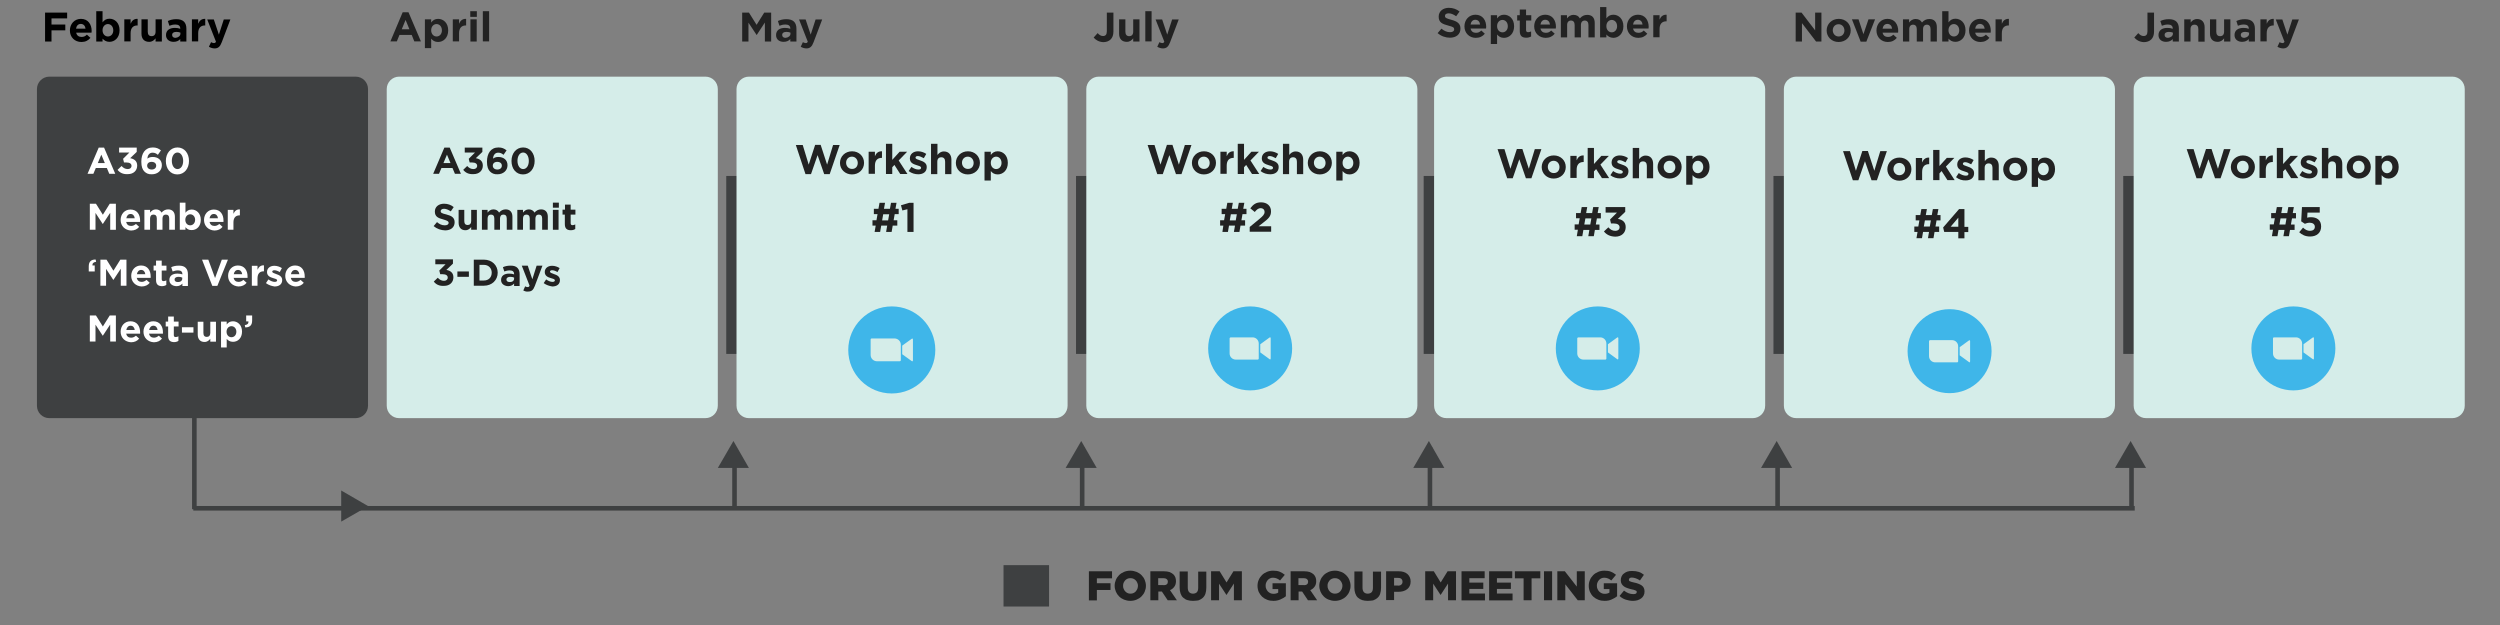 <?xml version="1.0" encoding="utf-8"?>
<!-- Generator: Adobe Illustrator 26.1.0, SVG Export Plug-In . SVG Version: 6.00 Build 0)  -->
<svg version="1.1" id="Layer_1" xmlns="http://www.w3.org/2000/svg" xmlns:xlink="http://www.w3.org/1999/xlink" x="0px" y="0px"
	 viewBox="0 0 1631 408" style="enable-background:new 0 0 1631 408;" xml:space="preserve">
<rect x="0" y="0" width="1631" height="408" fill="#808080" stroke="none"/>
<style type="text/css">
	.st0{enable-background:new    ;}
	.st1{fill:#222222;}
	.st2{fill:#3E4041;}
	.st3{fill:#FFFFFF;}
	.st4{fill:#D5EDE9;}
	.st5{fill-rule:evenodd;clip-rule:evenodd;fill:#3FB6E9;}
</style>
<g id="Group_249">
	<g class="st0">
		<path class="st1" d="M710.4,372.7h15.1v4.6h-9.9v3.2h8.9v4.4h-8.9v6.8h-5.2V372.7z"/>
		<path class="st1" d="M737.4,392c-1.5,0-2.8-0.3-4.1-0.8c-1.2-0.5-2.3-1.2-3.2-2.1c-0.9-0.9-1.6-1.9-2.1-3.1
			c-0.5-1.2-0.8-2.5-0.8-3.8v-0.1c0-1.4,0.3-2.6,0.8-3.8s1.2-2.2,2.1-3.1c0.9-0.9,2-1.6,3.2-2.1s2.6-0.8,4.1-0.8
			c1.5,0,2.8,0.3,4.1,0.8c1.2,0.5,2.3,1.2,3.2,2.1c0.9,0.9,1.6,1.9,2.1,3.1c0.5,1.2,0.8,2.5,0.8,3.8v0.1c0,1.4-0.3,2.6-0.8,3.8
			s-1.2,2.2-2.1,3.1c-0.9,0.9-2,1.6-3.2,2.1S738.9,392,737.4,392z M737.5,387.3c0.7,0,1.4-0.1,2-0.4c0.6-0.3,1.1-0.6,1.5-1.1
			c0.4-0.5,0.7-1,1-1.6c0.2-0.6,0.4-1.3,0.4-1.9v-0.1c0-0.7-0.1-1.3-0.4-1.9c-0.2-0.6-0.6-1.2-1-1.6c-0.4-0.5-0.9-0.8-1.5-1.1
			s-1.3-0.4-2-0.4s-1.4,0.1-2,0.4c-0.6,0.3-1.1,0.6-1.5,1.1c-0.4,0.5-0.7,1-1,1.6c-0.2,0.6-0.3,1.3-0.3,1.9v0.1
			c0,0.7,0.1,1.3,0.4,1.9c0.2,0.6,0.6,1.2,1,1.6c0.4,0.5,0.9,0.8,1.5,1.1S736.7,387.3,737.5,387.3z"/>
		<path class="st1" d="M750.4,372.7h8.9c1.5,0,2.7,0.2,3.7,0.5c1,0.4,1.8,0.9,2.5,1.5c1.1,1.1,1.7,2.5,1.7,4.4v0.1
			c0,1.5-0.4,2.7-1.1,3.6c-0.7,1-1.6,1.7-2.8,2.2l4.5,6.6h-6l-3.8-5.7h-0.1h-2.2v5.7h-5.2V372.7z M759.1,381.8
			c0.9,0,1.6-0.2,2.1-0.6c0.5-0.4,0.7-1,0.7-1.6v-0.1c0-0.8-0.3-1.3-0.8-1.7c-0.5-0.4-1.2-0.6-2.1-0.6h-3.4v4.5H759.1z"/>
		<path class="st1" d="M778.3,392c-1.4,0-2.6-0.2-3.6-0.5c-1.1-0.3-2-0.9-2.8-1.6c-0.8-0.7-1.3-1.6-1.7-2.7
			c-0.4-1.1-0.6-2.4-0.6-3.8v-10.6h5.3v10.5c0,1.4,0.3,2.4,0.9,3c0.6,0.7,1.5,1,2.5,1s1.9-0.3,2.5-0.9c0.6-0.6,0.9-1.6,0.9-2.9
			v-10.6h5.3v10.5c0,1.5-0.2,2.8-0.6,4c-0.4,1.1-1,2-1.8,2.7c-0.8,0.7-1.7,1.2-2.8,1.6C780.9,391.8,779.6,392,778.3,392z"/>
		<path class="st1" d="M790.2,372.7h5.5l4.5,7.3l4.5-7.3h5.5v18.9h-5.2v-10.9l-4.8,7.4h-0.1l-4.8-7.3v10.8h-5.2V372.7z"/>
		<path class="st1" d="M830.8,392c-1.5,0-2.8-0.2-4.1-0.7c-1.3-0.5-2.3-1.1-3.3-2c-0.9-0.9-1.6-1.9-2.2-3.1c-0.5-1.2-0.8-2.5-0.8-4
			v-0.1c0-1.4,0.3-2.7,0.8-3.8c0.5-1.2,1.2-2.2,2.1-3.1c0.9-0.9,2-1.6,3.2-2.1c1.2-0.5,2.6-0.8,4.1-0.8c1.7,0,3.1,0.2,4.3,0.7
			c1.2,0.5,2.3,1.2,3.3,2l-3.1,3.7c-0.7-0.6-1.4-1-2.1-1.3c-0.7-0.3-1.5-0.5-2.5-0.5c-0.7,0-1.3,0.1-1.9,0.4
			c-0.6,0.3-1.1,0.6-1.5,1.1c-0.4,0.5-0.8,1-1,1.6c-0.3,0.6-0.4,1.3-0.4,2v0.1c0,0.8,0.1,1.5,0.4,2.1c0.3,0.6,0.6,1.2,1.1,1.7
			c0.5,0.5,1,0.8,1.6,1.1s1.3,0.4,2.1,0.4c1.2,0,2.2-0.3,3-0.8v-2.3h-3.7v-3.8h8.7v8.5c-1,0.8-2.2,1.5-3.6,2.1S832.5,392,830.8,392z
			"/>
		<path class="st1" d="M841.9,372.7h8.9c1.5,0,2.7,0.2,3.7,0.5c1,0.4,1.8,0.9,2.5,1.5c1.1,1.1,1.7,2.5,1.7,4.4v0.1
			c0,1.5-0.4,2.7-1.1,3.6c-0.7,1-1.6,1.7-2.8,2.2l4.5,6.6h-6l-3.8-5.7h-0.1h-2.2v5.7h-5.2V372.7z M850.6,381.8
			c0.9,0,1.6-0.2,2.1-0.6c0.5-0.4,0.7-1,0.7-1.6v-0.1c0-0.8-0.3-1.3-0.8-1.7s-1.2-0.6-2.1-0.6h-3.4v4.5H850.6z"/>
		<path class="st1" d="M870.9,392c-1.5,0-2.8-0.3-4.1-0.8s-2.3-1.2-3.2-2.1s-1.6-1.9-2.1-3.1c-0.5-1.2-0.8-2.5-0.8-3.8v-0.1
			c0-1.4,0.3-2.6,0.8-3.8s1.2-2.2,2.1-3.1c0.9-0.9,2-1.6,3.2-2.1s2.6-0.8,4.1-0.8c1.5,0,2.8,0.3,4.1,0.8s2.3,1.2,3.2,2.1
			c0.9,0.9,1.6,1.9,2.1,3.1c0.5,1.2,0.8,2.5,0.8,3.8v0.1c0,1.4-0.3,2.6-0.8,3.8s-1.2,2.2-2.1,3.1c-0.9,0.9-2,1.6-3.2,2.1
			S872.3,392,870.9,392z M870.9,387.3c0.7,0,1.4-0.1,2-0.4c0.6-0.3,1.1-0.6,1.5-1.1c0.4-0.5,0.7-1,1-1.6c0.2-0.6,0.4-1.3,0.4-1.9
			v-0.1c0-0.7-0.1-1.3-0.4-1.9s-0.6-1.2-1-1.6c-0.4-0.5-0.9-0.8-1.5-1.1c-0.6-0.3-1.3-0.4-2-0.4c-0.7,0-1.4,0.1-2,0.4
			c-0.6,0.3-1.1,0.6-1.5,1.1s-0.7,1-1,1.6s-0.3,1.3-0.3,1.9v0.1c0,0.7,0.1,1.3,0.4,1.9c0.2,0.6,0.6,1.2,1,1.6
			c0.4,0.5,0.9,0.8,1.5,1.1S870.2,387.3,870.9,387.3z"/>
		<path class="st1" d="M892.3,392c-1.4,0-2.6-0.2-3.6-0.5s-2-0.9-2.8-1.6c-0.8-0.7-1.3-1.6-1.7-2.7c-0.4-1.1-0.6-2.4-0.6-3.8v-10.6
			h5.3v10.5c0,1.4,0.3,2.4,0.9,3c0.6,0.7,1.5,1,2.5,1s1.9-0.3,2.5-0.9c0.6-0.6,0.9-1.6,0.9-2.9v-10.6h5.3v10.5c0,1.5-0.2,2.8-0.6,4
			s-1,2-1.8,2.7c-0.8,0.7-1.7,1.2-2.8,1.6C894.9,391.8,893.7,392,892.3,392z"/>
		<path class="st1" d="M904.3,372.7h8.1c1.2,0,2.3,0.1,3.2,0.4c1,0.3,1.8,0.7,2.5,1.3c0.7,0.6,1.2,1.3,1.6,2.1s0.6,1.8,0.6,2.8v0.1
			c0,1.1-0.2,2.1-0.6,2.9c-0.4,0.8-1,1.6-1.7,2.1c-0.7,0.6-1.6,1-2.6,1.3c-1,0.3-2.1,0.4-3.3,0.4h-2.6v5.4h-5.2V372.7z M912,382.1
			c0.9,0,1.7-0.2,2.2-0.7c0.5-0.4,0.8-1,0.8-1.8v-0.1c0-0.8-0.3-1.4-0.8-1.9c-0.5-0.4-1.3-0.6-2.2-0.6h-2.5v5H912z"/>
		<path class="st1" d="M929.9,372.7h5.5l4.5,7.3l4.5-7.3h5.5v18.9h-5.2v-10.9l-4.8,7.4h-0.1l-4.8-7.3v10.8h-5.2V372.7z"/>
		<path class="st1" d="M953.4,372.7h15.2v4.5h-10v2.9h9.1v4.1h-9.1v3h10.2v4.5h-15.3V372.7z"/>
		<path class="st1" d="M971.4,372.7h15.2v4.5h-10v2.9h9.1v4.1h-9.1v3h10.2v4.5h-15.3V372.7z"/>
		<path class="st1" d="M994,377.3h-5.7v-4.6h16.6v4.6h-5.7v14.3H994V377.3z"/>
		<path class="st1" d="M1007.3,372.7h5.3v18.9h-5.3V372.7z"/>
		<path class="st1" d="M1016,372.7h4.9l7.8,10v-10h5.2v18.9h-4.6l-8.1-10.4v10.4h-5.2V372.7z"/>
		<path class="st1" d="M1046.9,392c-1.5,0-2.8-0.2-4.1-0.7c-1.3-0.5-2.3-1.1-3.3-2s-1.6-1.9-2.2-3.1c-0.5-1.2-0.8-2.5-0.8-4v-0.1
			c0-1.4,0.3-2.7,0.8-3.8c0.5-1.2,1.2-2.2,2.1-3.1c0.9-0.9,2-1.6,3.2-2.1c1.2-0.5,2.6-0.8,4.1-0.8c1.7,0,3.1,0.2,4.3,0.7
			c1.2,0.5,2.3,1.2,3.3,2l-3.1,3.7c-0.7-0.6-1.4-1-2.1-1.3c-0.7-0.3-1.5-0.5-2.5-0.5c-0.7,0-1.3,0.1-1.9,0.4
			c-0.6,0.3-1.1,0.6-1.5,1.1c-0.4,0.5-0.8,1-1,1.6c-0.3,0.6-0.4,1.3-0.4,2v0.1c0,0.8,0.1,1.5,0.4,2.1s0.6,1.2,1.1,1.7s1,0.8,1.6,1.1
			c0.6,0.3,1.3,0.4,2.1,0.4c1.2,0,2.2-0.3,3-0.8v-2.3h-3.7v-3.8h8.7v8.5c-1,0.8-2.2,1.5-3.6,2.1C1050.2,391.7,1048.6,392,1046.9,392
			z"/>
		<path class="st1" d="M1065.4,392c-1.7,0-3.3-0.3-4.8-0.8s-2.9-1.3-4-2.4l2.9-3.5c1.9,1.5,3.9,2.3,6.1,2.3c0.7,0,1.2-0.1,1.6-0.3
			s0.6-0.5,0.6-1v-0.1c0-0.2,0-0.4-0.1-0.5c-0.1-0.2-0.3-0.3-0.5-0.4c-0.2-0.1-0.6-0.3-1-0.4s-0.9-0.3-1.6-0.4
			c-1-0.2-1.9-0.5-2.8-0.8c-0.9-0.3-1.6-0.6-2.3-1.1c-0.6-0.4-1.1-1-1.5-1.6c-0.4-0.7-0.6-1.5-0.6-2.4v-0.1c0-0.9,0.2-1.7,0.5-2.4
			c0.3-0.7,0.8-1.4,1.5-1.9c0.6-0.5,1.4-1,2.3-1.3c0.9-0.3,1.9-0.4,3.1-0.4c1.6,0,3.1,0.2,4.3,0.6c1.3,0.4,2.4,1.1,3.4,1.9l-2.6,3.7
			c-0.9-0.6-1.8-1.1-2.7-1.4c-0.9-0.3-1.8-0.5-2.6-0.5c-0.6,0-1.1,0.1-1.4,0.4c-0.3,0.2-0.5,0.5-0.5,0.9v0.1c0,0.2,0,0.4,0.1,0.6
			c0.1,0.2,0.3,0.3,0.5,0.4s0.6,0.3,1,0.4s1,0.3,1.6,0.4c1.1,0.2,2.1,0.5,2.9,0.8s1.6,0.7,2.2,1.1c0.6,0.4,1.1,1,1.4,1.6
			s0.5,1.4,0.5,2.3v0.1c0,1-0.2,1.8-0.6,2.6c-0.4,0.8-0.9,1.4-1.6,1.9c-0.7,0.5-1.5,0.9-2.4,1.2C1067.6,391.8,1066.6,392,1065.4,392
			z"/>
	</g>
	<g id="Rectangle_25">
		<rect x="473.8" y="114.8" class="st2" width="14.9" height="116.1"/>
	</g>
	<g id="Rectangle_24">
		<path class="st2" d="M32.2,50h199.8c4.5,0,8.1,3.6,8.1,8.1v206.6c0,4.5-3.6,8.1-8.1,8.1H32.2c-4.5,0-8.1-3.6-8.1-8.1V58.1
			C24.1,53.6,27.8,50,32.2,50z"/>
	</g>
	<g id="Rectangle_32">
		<rect x="654.7" y="368.7" class="st2" width="29.7" height="27"/>
	</g>
	<g class="st0">
		<path class="st3" d="M64.4,96.3h3.5l7.3,17.1h-3.9l-1.6-3.8h-7.2l-1.6,3.8h-3.8L64.4,96.3z M68.4,106.4l-2.3-5.5l-2.3,5.5H68.4z"
			/>
		<path class="st3" d="M76.7,110.8l2.6-2.5c1.2,1.3,2.4,2,4.1,2c1.4,0,2.4-0.8,2.4-2.1v0c0-1.4-1.2-2.2-3.3-2.2h-1.6l-0.6-2.4
			l4.1-4.1h-6.7v-3.2h11.5v2.8l-4.3,4.1c2.3,0.4,4.6,1.6,4.6,4.8v0c0,3.2-2.3,5.6-6.1,5.6C80.2,113.8,78.1,112.6,76.7,110.8z"/>
		<path class="st3" d="M94.2,111.9c-1.2-1.2-2-3.1-2-6.4v0c0-5.3,2.4-9.3,7.5-9.3c2.3,0,3.8,0.7,5.3,1.9l-2,2.9
			c-1.1-0.9-2-1.4-3.5-1.4c-2.1,0-3.2,1.7-3.4,3.9c0.9-0.6,1.8-1.1,3.5-1.1c3.4,0,6,1.9,6,5.4v0c0,3.5-2.8,5.9-6.5,5.9
			C96.9,113.8,95.4,113.1,94.2,111.9z M101.9,108.1L101.9,108.1c0-1.5-1.1-2.5-3-2.5c-1.8,0-2.9,1-2.9,2.5v0c0,1.4,1.1,2.5,3,2.5
			C100.8,110.6,101.9,109.5,101.9,108.1z"/>
		<path class="st3" d="M108.2,105L108.2,105c0-5,3.1-8.8,7.6-8.8c4.5,0,7.5,3.8,7.5,8.8v0c0,4.9-3,8.8-7.6,8.8S108.2,110,108.2,105z
			 M119.5,105L119.5,105c0-3.1-1.5-5.5-3.7-5.5s-3.7,2.3-3.7,5.4v0c0,3.1,1.5,5.4,3.7,5.4S119.5,108.1,119.5,105z"/>
	</g>
	<g class="st0">
		<path class="st3" d="M58.6,132.9h4l4.5,7.2l4.5-7.2h4v17h-3.7v-11.1l-4.8,7.3H67l-4.7-7.2v11h-3.7V132.9z"/>
		<path class="st3" d="M78.7,143.5L78.7,143.5c0-3.8,2.6-6.8,6.4-6.8c4.4,0,6.3,3.4,6.3,7.1c0,0.3,0,0.6,0,1h-9.1
			c0.4,1.7,1.5,2.6,3.2,2.6c1.2,0,2.1-0.4,3.2-1.3l2.1,1.9c-1.2,1.5-3,2.4-5.3,2.4C81.6,150.2,78.7,147.5,78.7,143.5z M87.9,142.4
			c-0.2-1.7-1.2-2.8-2.7-2.8c-1.5,0-2.5,1.1-2.8,2.8H87.9z"/>
		<path class="st3" d="M94.2,136.9h3.7v1.8c0.9-1.1,2-2.1,3.8-2.1c1.7,0,3,0.8,3.7,2.1c1.1-1.3,2.5-2.1,4.3-2.1
			c2.7,0,4.4,1.7,4.4,4.8v8.5h-3.7v-7.3c0-1.8-0.8-2.6-2.2-2.6c-1.4,0-2.2,0.9-2.2,2.6v7.3h-3.7v-7.3c0-1.8-0.8-2.6-2.2-2.6
			c-1.4,0-2.2,0.9-2.2,2.6v7.3h-3.7V136.9z"/>
		<path class="st3" d="M121,148.2v1.7h-3.7v-17.7h3.7v6.6c0.9-1.2,2.1-2.1,4.1-2.1c3,0,5.9,2.4,5.9,6.7v0c0,4.4-2.8,6.7-5.9,6.7
			C123.1,150.2,121.9,149.3,121,148.2z M127.3,143.4L127.3,143.4c0-2.2-1.5-3.6-3.2-3.6c-1.7,0-3.2,1.4-3.2,3.6v0
			c0,2.2,1.4,3.6,3.2,3.6C125.8,147,127.3,145.6,127.3,143.4z"/>
		<path class="st3" d="M133.1,143.5L133.1,143.5c0-3.8,2.6-6.8,6.4-6.8c4.4,0,6.3,3.4,6.3,7.1c0,0.3,0,0.6,0,1h-9.1
			c0.4,1.7,1.5,2.6,3.2,2.6c1.2,0,2.1-0.4,3.2-1.3l2.1,1.9c-1.2,1.5-3,2.4-5.3,2.4C136,150.2,133.1,147.5,133.1,143.5z M142.2,142.4
			c-0.2-1.7-1.2-2.8-2.7-2.8c-1.5,0-2.5,1.1-2.8,2.8H142.2z"/>
		<path class="st3" d="M148.6,136.9h3.7v2.6c0.8-1.8,2-3,4.2-2.9v3.9h-0.2c-2.5,0-4,1.5-4,4.6v4.8h-3.7V136.9z"/>
	</g>
	<g class="st0">
		<path class="st3" d="M57.9,173.8c0-3.2,1.6-4.5,4.5-4.5l0.3,1.5c-1.7,0.2-2.5,1-2.4,2.4h1.5v3.9h-3.9V173.8z"/>
		<path class="st3" d="M65.5,169.4h4l4.5,7.2l4.5-7.2h4v17h-3.7v-11.1l-4.8,7.3h-0.1l-4.7-7.2v11h-3.7V169.4z"/>
		<path class="st3" d="M85.6,180L85.6,180c0-3.8,2.6-6.8,6.4-6.8c4.4,0,6.3,3.4,6.3,7.1c0,0.3,0,0.6,0,1h-9.1
			c0.4,1.7,1.5,2.6,3.2,2.6c1.2,0,2.1-0.4,3.2-1.3l2.1,1.9c-1.2,1.5-3,2.4-5.3,2.4C88.5,186.7,85.6,183.9,85.6,180z M94.8,178.9
			c-0.2-1.7-1.2-2.8-2.7-2.8c-1.5,0-2.5,1.1-2.8,2.8H94.8z"/>
		<path class="st3" d="M101.8,182.7v-6.2h-1.6v-3.2h1.6V170h3.7v3.3h3.1v3.2h-3.1v5.6c0,0.9,0.4,1.3,1.2,1.3c0.7,0,1.3-0.2,1.8-0.5
			v3c-0.8,0.5-1.7,0.8-2.9,0.8C103.3,186.6,101.8,185.7,101.8,182.7z"/>
		<path class="st3" d="M110.5,182.7L110.5,182.7c0-2.9,2.2-4.2,5.3-4.2c1.3,0,2.3,0.2,3.2,0.5v-0.2c0-1.5-0.9-2.4-2.8-2.4
			c-1.4,0-2.4,0.3-3.6,0.7l-0.9-2.8c1.4-0.6,2.8-1,5.1-1c2,0,3.5,0.5,4.4,1.5c1,1,1.4,2.4,1.4,4.2v7.6h-3.6V185
			c-0.9,1-2.1,1.7-3.9,1.7C112.5,186.6,110.5,185.2,110.5,182.7z M118.9,181.8v-0.7c-0.6-0.3-1.5-0.5-2.4-0.5
			c-1.6,0-2.6,0.6-2.6,1.8v0c0,1,0.8,1.6,2,1.6C117.8,184.1,118.9,183.1,118.9,181.8z"/>
		<path class="st3" d="M131.8,169.4h4.1l4.4,12l4.4-12h4l-6.9,17.1h-3.3L131.8,169.4z"/>
		<path class="st3" d="M148.8,180L148.8,180c0-3.8,2.6-6.8,6.4-6.8c4.4,0,6.3,3.4,6.3,7.1c0,0.3,0,0.6,0,1h-9.1
			c0.4,1.7,1.5,2.6,3.2,2.6c1.2,0,2.1-0.4,3.2-1.3l2.1,1.9c-1.2,1.5-3,2.4-5.3,2.4C151.7,186.7,148.8,183.9,148.8,180z M158,178.9
			c-0.2-1.7-1.2-2.8-2.7-2.8c-1.5,0-2.5,1.1-2.8,2.8H158z"/>
		<path class="st3" d="M164.3,173.4h3.7v2.6c0.8-1.8,2-3,4.2-2.9v3.9H172c-2.5,0-4,1.5-4,4.6v4.8h-3.7V173.4z"/>
		<path class="st3" d="M173.5,184.7l1.6-2.4c1.4,1,2.9,1.6,4.1,1.6c1.1,0,1.6-0.4,1.6-1v0c0-0.8-1.3-1.1-2.7-1.5
			c-1.8-0.5-3.9-1.4-3.9-3.9v0c0-2.6,2.1-4.1,4.8-4.1c1.7,0,3.5,0.6,4.9,1.5l-1.4,2.6c-1.3-0.8-2.6-1.2-3.5-1.2
			c-0.9,0-1.4,0.4-1.4,0.9v0c0,0.7,1.2,1.1,2.6,1.6c1.8,0.6,3.9,1.5,3.9,3.9v0c0,2.9-2.2,4.2-5,4.2
			C177.2,186.6,175.2,186,173.5,184.7z"/>
		<path class="st3" d="M186.1,180L186.1,180c0-3.8,2.6-6.8,6.4-6.8c4.4,0,6.3,3.4,6.3,7.1c0,0.3,0,0.6,0,1h-9.1
			c0.4,1.7,1.5,2.6,3.2,2.6c1.2,0,2.1-0.4,3.2-1.3l2.1,1.9c-1.2,1.5-3,2.4-5.3,2.4C189,186.7,186.1,183.9,186.1,180z M195.3,178.9
			c-0.2-1.7-1.2-2.8-2.7-2.8c-1.5,0-2.5,1.1-2.8,2.8H195.3z"/>
	</g>
	<g class="st0">
		<path class="st3" d="M58.6,205.8h4l4.5,7.2l4.5-7.2h4v17h-3.7v-11.1l-4.8,7.3H67l-4.7-7.2v11h-3.7V205.8z"/>
		<path class="st3" d="M78.7,216.4L78.7,216.4c0-3.8,2.6-6.8,6.4-6.8c4.4,0,6.3,3.4,6.3,7.1c0,0.3,0,0.6,0,1h-9.1
			c0.4,1.7,1.5,2.6,3.2,2.6c1.2,0,2.1-0.4,3.2-1.3l2.1,1.9c-1.2,1.5-3,2.4-5.3,2.4C81.6,223.1,78.7,220.4,78.7,216.4z M87.9,215.3
			c-0.2-1.7-1.2-2.8-2.7-2.8c-1.5,0-2.5,1.1-2.8,2.8H87.9z"/>
		<path class="st3" d="M93.6,216.4L93.6,216.4c0-3.8,2.6-6.8,6.4-6.8c4.4,0,6.3,3.4,6.3,7.1c0,0.3,0,0.6,0,1h-9.1
			c0.4,1.7,1.5,2.6,3.2,2.6c1.2,0,2.1-0.4,3.2-1.3l2.1,1.9c-1.2,1.5-3,2.4-5.3,2.4C96.5,223.1,93.6,220.4,93.6,216.4z M102.8,215.3
			c-0.2-1.7-1.2-2.8-2.7-2.8c-1.5,0-2.5,1.1-2.8,2.8H102.8z"/>
		<path class="st3" d="M109.7,219.2V213h-1.6v-3.2h1.6v-3.3h3.7v3.3h3.1v3.2h-3.1v5.6c0,0.9,0.4,1.3,1.2,1.3c0.7,0,1.3-0.2,1.8-0.5
			v3c-0.8,0.5-1.7,0.8-2.9,0.8C111.2,223.1,109.7,222.2,109.7,219.2z"/>
		<path class="st3" d="M118.7,213.5h7.5v3.5h-7.5V213.5z"/>
		<path class="st3" d="M129,218.3v-8.4h3.7v7.3c0,1.8,0.8,2.6,2.2,2.6c1.4,0,2.3-0.9,2.3-2.6v-7.3h3.7v13h-3.7V221
			c-0.9,1.1-1.9,2.1-3.8,2.1C130.6,223.1,129,221.2,129,218.3z"/>
		<path class="st3" d="M144.2,209.8h3.7v1.9c0.9-1.2,2.1-2.1,4.1-2.1c3,0,5.9,2.4,5.9,6.7v0c0,4.4-2.8,6.7-5.9,6.7
			c-2,0-3.2-0.9-4.1-1.9v5.6h-3.7V209.8z M154.2,216.4L154.2,216.4c0-2.2-1.5-3.6-3.2-3.6c-1.7,0-3.2,1.4-3.2,3.6v0
			c0,2.2,1.4,3.6,3.2,3.6C152.8,220,154.2,218.6,154.2,216.4z"/>
		<path class="st3" d="M159.7,212.1c1.7-0.2,2.5-1,2.4-2.4h-1.5v-3.9h3.9v3.3c0,3.2-1.6,4.5-4.5,4.5L159.7,212.1z"/>
	</g>
	<g class="st0">
		<path d="M29.4,8.2h14.4v3.8H33.6v4h9v3.8h-9v7.3h-4.2V8.2z"/>
		<path d="M45.6,19.9L45.6,19.9c0-4.2,2.9-7.6,7.2-7.6c4.8,0,7,3.8,7,7.9c0,0.3,0,0.7-0.1,1.1H49.7c0.4,1.9,1.7,2.8,3.5,2.8
			c1.4,0,2.4-0.4,3.5-1.5l2.3,2.1c-1.4,1.7-3.3,2.7-5.9,2.7C48.8,27.4,45.6,24.3,45.6,19.9z M55.8,18.7c-0.2-1.8-1.3-3.1-3.1-3.1
			c-1.7,0-2.8,1.2-3.1,3.1H55.8z"/>
		<path d="M66.9,25.2v1.9h-4.1V7.3h4.1v7.3c1-1.4,2.4-2.4,4.5-2.4c3.4,0,6.6,2.6,6.6,7.5v0.1c0,4.8-3.2,7.5-6.6,7.5
			C69.3,27.3,67.9,26.3,66.9,25.2z M73.9,19.8L73.9,19.8c0-2.5-1.6-4.1-3.5-4.1s-3.5,1.6-3.5,4v0.1c0,2.4,1.6,4,3.5,4
			S73.9,22.3,73.9,19.8z"/>
		<path d="M81.1,12.6h4.1v2.9c0.8-2,2.2-3.3,4.6-3.2v4.3h-0.2c-2.7,0-4.4,1.6-4.4,5.1v5.3h-4.1V12.6z"/>
		<path d="M92.3,22v-9.4h4.1v8.1c0,1.9,0.9,2.9,2.5,2.9s2.6-1,2.6-2.9v-8.1h4.1v14.5h-4.1V25c-0.9,1.2-2.2,2.3-4.2,2.3
			C94.1,27.3,92.3,25.3,92.3,22z"/>
		<path d="M108.3,22.9L108.3,22.9c0-3.2,2.4-4.7,5.8-4.7c1.5,0,2.5,0.2,3.5,0.6v-0.2c0-1.7-1.1-2.6-3.1-2.6c-1.6,0-2.7,0.3-4,0.8
			l-1-3.1c1.6-0.7,3.2-1.2,5.6-1.2c2.2,0,3.9,0.6,4.9,1.6c1.1,1.1,1.6,2.7,1.6,4.6v8.4h-4v-1.6c-1,1.1-2.4,1.8-4.4,1.8
			C110.6,27.3,108.3,25.8,108.3,22.9z M117.7,22v-0.7c-0.7-0.3-1.6-0.5-2.6-0.5c-1.8,0-2.8,0.7-2.8,2v0.1c0,1.1,0.9,1.8,2.2,1.8
			C116.4,24.5,117.7,23.4,117.7,22z"/>
		<path d="M125.2,12.6h4.1v2.9c0.8-2,2.2-3.3,4.6-3.2v4.3h-0.2c-2.7,0-4.4,1.6-4.4,5.1v5.3h-4.1V12.6z"/>
		<path d="M136.3,30.5l1.4-3c0.5,0.3,1.2,0.6,1.8,0.6c0.7,0,1.1-0.2,1.4-0.9l-5.7-14.5h4.3l3.3,9.9l3.2-9.9h4.3l-5.6,14.8
			c-1.1,2.9-2.3,4.1-4.8,4.1C138.4,31.5,137.3,31.1,136.3,30.5z"/>
	</g>
	<g id="Rectangle_24-2">
		<path class="st4" d="M260.4,50h199.8c4.5,0,8.1,3.6,8.1,8.1v206.6c0,4.5-3.6,8.1-8.1,8.1H260.4c-4.5,0-8.1-3.6-8.1-8.1V58.1
			C252.3,53.6,256,50,260.4,50z"/>
	</g>
	<g class="st0">
		<path class="st1" d="M289.9,96.3h3.5l7.3,17.1h-3.9l-1.6-3.8H288l-1.6,3.8h-3.8L289.9,96.3z M293.9,106.4l-2.3-5.5l-2.3,5.5H293.9
			z"/>
		<path class="st1" d="M302.2,110.8l2.6-2.5c1.2,1.3,2.4,2,4.1,2c1.4,0,2.4-0.8,2.4-2.1v0c0-1.4-1.2-2.2-3.3-2.2h-1.6l-0.6-2.4
			l4.1-4.1h-6.7v-3.2h11.5v2.8l-4.3,4.1c2.3,0.4,4.6,1.6,4.6,4.8v0c0,3.2-2.3,5.6-6.1,5.6C305.7,113.8,303.6,112.6,302.2,110.8z"/>
		<path class="st1" d="M319.7,111.9c-1.2-1.2-2-3.1-2-6.4v0c0-5.3,2.4-9.3,7.5-9.3c2.3,0,3.8,0.7,5.3,1.9l-2,2.9
			c-1.1-0.9-2-1.4-3.5-1.4c-2.1,0-3.2,1.7-3.4,3.9c0.9-0.6,1.8-1.1,3.5-1.1c3.4,0,6,1.9,6,5.4v0c0,3.5-2.8,5.9-6.5,5.9
			C322.4,113.8,320.9,113.1,319.7,111.9z M327.4,108.1L327.4,108.1c0-1.5-1.1-2.5-3-2.5c-1.8,0-2.9,1-2.9,2.5v0c0,1.4,1.1,2.5,3,2.5
			C326.3,110.6,327.4,109.5,327.4,108.1z"/>
		<path class="st1" d="M333.7,105L333.7,105c0-5,3.1-8.8,7.6-8.8c4.5,0,7.5,3.8,7.5,8.8v0c0,4.9-3,8.8-7.6,8.8S333.7,110,333.7,105z
			 M345,105L345,105c0-3.1-1.5-5.5-3.7-5.5s-3.7,2.3-3.7,5.4v0c0,3.1,1.5,5.4,3.7,5.4S345,108.1,345,105z"/>
	</g>
	<g class="st0">
		<path class="st1" d="M282.9,147.5l2.2-2.6c1.5,1.3,3.1,2.1,5.1,2.1c1.5,0,2.5-0.6,2.5-1.6v0c0-0.9-0.6-1.4-3.4-2.2
			c-3.4-0.9-5.6-1.8-5.6-5.2v0c0-3.1,2.5-5.1,6-5.1c2.5,0,4.6,0.8,6.3,2.2l-1.9,2.8c-1.5-1-3-1.7-4.4-1.7s-2.2,0.7-2.2,1.5v0
			c0,1.1,0.7,1.5,3.7,2.2c3.5,0.9,5.4,2.1,5.4,5.1v0c0,3.4-2.6,5.3-6.2,5.3C287.6,150.2,285,149.3,282.9,147.5z"/>
		<path class="st1" d="M299.2,145.3v-8.4h3.7v7.3c0,1.8,0.8,2.6,2.2,2.6c1.4,0,2.3-0.9,2.3-2.6v-7.3h3.7v13h-3.7v-1.8
			c-0.9,1.1-1.9,2.1-3.8,2.1C300.8,150.2,299.2,148.3,299.2,145.3z"/>
		<path class="st1" d="M314.4,136.9h3.7v1.8c0.9-1.1,2-2.1,3.8-2.1c1.7,0,3,0.8,3.7,2.1c1.1-1.3,2.5-2.1,4.3-2.1
			c2.7,0,4.4,1.7,4.4,4.8v8.5h-3.7v-7.3c0-1.8-0.8-2.6-2.2-2.6c-1.4,0-2.2,0.9-2.2,2.6v7.3h-3.7v-7.3c0-1.8-0.8-2.6-2.2-2.6
			c-1.4,0-2.2,0.9-2.2,2.6v7.3h-3.7V136.9z"/>
		<path class="st1" d="M337.5,136.9h3.7v1.8c0.9-1.1,2-2.1,3.8-2.1c1.7,0,3,0.8,3.7,2.1c1.1-1.3,2.5-2.1,4.3-2.1
			c2.7,0,4.4,1.7,4.4,4.8v8.5h-3.7v-7.3c0-1.8-0.8-2.6-2.2-2.6c-1.4,0-2.2,0.9-2.2,2.6v7.3h-3.7v-7.3c0-1.8-0.8-2.6-2.2-2.6
			c-1.4,0-2.2,0.9-2.2,2.6v7.3h-3.7V136.9z"/>
		<path class="st1" d="M360.7,132.2h3.9v3.3h-3.9V132.2z M360.7,136.9h3.7v13h-3.7V136.9z"/>
		<path class="st1" d="M368.5,146.2v-6.2H367v-3.2h1.6v-3.3h3.7v3.3h3.1v3.2h-3.1v5.6c0,0.9,0.4,1.3,1.2,1.3c0.7,0,1.3-0.2,1.8-0.5
			v3c-0.8,0.5-1.7,0.8-2.9,0.8C370.1,150.2,368.5,149.3,368.5,146.2z"/>
	</g>
	<g class="st0">
		<path class="st1" d="M283,183.7l2.6-2.5c1.2,1.3,2.4,2,4.1,2c1.4,0,2.4-0.8,2.4-2.1v0c0-1.4-1.2-2.2-3.3-2.2h-1.6l-0.6-2.4
			l4.1-4.1H284v-3.2h11.5v2.8l-4.3,4.1c2.3,0.4,4.6,1.6,4.6,4.8v0c0,3.2-2.3,5.6-6.1,5.6C286.5,186.7,284.4,185.5,283,183.7z"/>
		<path class="st1" d="M298.4,177.1h7.5v3.5h-7.5V177.1z"/>
		<path class="st1" d="M309.1,169.4h6.6c5.3,0,9,3.7,9,8.5v0c0,4.8-3.7,8.5-9,8.5h-6.6V169.4z M315.7,183c3.1,0,5.1-2.1,5.1-5.1v0
			c0-3-2.1-5.1-5.1-5.1h-2.9V183H315.7z"/>
		<path class="st1" d="M326.9,182.7L326.9,182.7c0-2.9,2.2-4.2,5.3-4.2c1.3,0,2.3,0.2,3.2,0.5v-0.2c0-1.5-0.9-2.4-2.8-2.4
			c-1.4,0-2.4,0.3-3.6,0.7l-0.9-2.8c1.4-0.6,2.8-1,5.1-1c2,0,3.5,0.5,4.4,1.5c1,1,1.4,2.4,1.4,4.2v7.6h-3.6V185
			c-0.9,1-2.1,1.7-3.9,1.7C329,186.6,326.9,185.2,326.9,182.7z M335.4,181.8v-0.7c-0.6-0.3-1.5-0.5-2.4-0.5c-1.6,0-2.6,0.6-2.6,1.8
			v0c0,1,0.8,1.6,2,1.6C334.3,184.1,335.4,183.1,335.4,181.8z"/>
		<path class="st1" d="M341.4,189.5l1.2-2.7c0.5,0.3,1.1,0.5,1.6,0.5c0.6,0,1-0.2,1.3-0.9l-5.1-13.1h3.9l3,8.9l2.8-8.9h3.8l-5,13.3
			c-1,2.6-2.1,3.6-4.3,3.6C343.4,190.4,342.4,190,341.4,189.5z"/>
		<path class="st1" d="M354.7,184.7l1.6-2.4c1.4,1,2.9,1.6,4.1,1.6c1.1,0,1.6-0.4,1.6-1v0c0-0.8-1.3-1.1-2.7-1.5
			c-1.8-0.5-3.9-1.4-3.9-3.9v0c0-2.6,2.1-4.1,4.8-4.1c1.7,0,3.5,0.6,4.9,1.5l-1.4,2.6c-1.3-0.8-2.6-1.2-3.5-1.2
			c-0.9,0-1.4,0.4-1.4,0.9v0c0,0.7,1.2,1.1,2.6,1.6c1.8,0.6,3.9,1.5,3.9,3.9v0c0,2.9-2.2,4.2-5,4.2
			C358.5,186.6,356.4,186,354.7,184.7z"/>
	</g>
	<g class="st0">
		<path class="st1" d="M262.7,8h3.8l8.1,19h-4.3l-1.7-4.2h-8l-1.7,4.2h-4.2L262.7,8z M267.1,19.1l-2.5-6.1l-2.5,6.1H267.1z"/>
		<path class="st1" d="M277.2,12.6h4.1v2.1c1-1.4,2.4-2.4,4.5-2.4c3.4,0,6.6,2.6,6.6,7.5v0.1c0,4.8-3.2,7.5-6.6,7.5
			c-2.2,0-3.5-1-4.5-2.2v6.2h-4.1V12.6z M288.3,19.8L288.3,19.8c0-2.5-1.6-4.1-3.5-4.1s-3.5,1.6-3.5,4v0.1c0,2.4,1.6,4,3.5,4
			S288.3,22.3,288.3,19.8z"/>
		<path class="st1" d="M295.4,12.6h4.1v2.9c0.8-2,2.2-3.3,4.6-3.2v4.3h-0.2c-2.7,0-4.4,1.6-4.4,5.1v5.3h-4.1V12.6z"/>
		<path class="st1" d="M306.8,7.3h4.3V11h-4.3V7.3z M306.9,12.6h4.1v14.5h-4.1V12.6z"/>
		<path class="st1" d="M315,7.3h4.1v19.7H315V7.3z"/>
	</g>
	<g id="Rectangle_29">
		<rect x="928.8" y="114.8" class="st2" width="14.9" height="116.1"/>
	</g>
	<g id="Rectangle_30">
		<rect x="1157" y="114.8" class="st2" width="14.9" height="116.1"/>
	</g>
	<g id="Rectangle_24-3">
		<path class="st4" d="M943.7,50h199.8c4.5,0,8.1,3.6,8.1,8.1v206.6c0,4.5-3.6,8.1-8.1,8.1H943.7c-4.5,0-8.1-3.6-8.1-8.1V58.1
			C935.6,53.6,939.2,50,943.7,50z"/>
	</g>
	<g class="st0">
		<path class="st1" d="M937.9,21.6l2.5-2.9c1.7,1.4,3.5,2.3,5.6,2.3c1.7,0,2.7-0.7,2.7-1.8v-0.1c0-1.1-0.6-1.6-3.8-2.4
			c-3.8-1-6.3-2-6.3-5.8v-0.1c0-3.4,2.8-5.7,6.6-5.7c2.8,0,5.1,0.9,7,2.4l-2.2,3.1c-1.7-1.2-3.3-1.9-4.9-1.9c-1.6,0-2.4,0.7-2.4,1.6
			v0.1c0,1.2,0.8,1.6,4.1,2.5c3.8,1,6,2.4,6,5.7v0.1c0,3.8-2.9,5.9-6.9,5.9C943.1,24.6,940.2,23.6,937.9,21.6z"/>
		<path class="st1" d="M955.4,17.2L955.4,17.2c0-4.2,2.9-7.6,7.2-7.6c4.8,0,7,3.8,7,7.9c0,0.3,0,0.7-0.1,1.1h-10.1
			c0.4,1.9,1.7,2.8,3.5,2.8c1.4,0,2.4-0.4,3.5-1.5l2.3,2.1c-1.4,1.7-3.3,2.7-5.9,2.7C958.6,24.7,955.4,21.6,955.4,17.2z M965.6,16
			c-0.2-1.8-1.3-3.1-3.1-3.1c-1.7,0-2.8,1.2-3.1,3.1H965.6z"/>
		<path class="st1" d="M972.6,9.9h4.1V12c1-1.4,2.4-2.4,4.5-2.4c3.4,0,6.6,2.6,6.6,7.5v0.1c0,4.8-3.2,7.5-6.6,7.5
			c-2.2,0-3.5-1-4.5-2.2v6.2h-4.1V9.9z M983.7,17.1L983.7,17.1c0-2.5-1.6-4.1-3.5-4.1c-1.9,0-3.5,1.6-3.5,4v0.1c0,2.4,1.6,4,3.5,4
			C982.1,21.1,983.7,19.6,983.7,17.1z"/>
		<path class="st1" d="M991.5,20.3v-6.9h-1.7V9.9h1.7V6.2h4.1v3.7h3.4v3.5h-3.4v6.2c0,0.9,0.4,1.4,1.3,1.4c0.8,0,1.4-0.2,2-0.5v3.3
			c-0.9,0.5-1.9,0.8-3.2,0.8C993.2,24.6,991.5,23.6,991.5,20.3z"/>
		<path class="st1" d="M1000.9,17.2L1000.9,17.2c0-4.2,2.9-7.6,7.2-7.6c4.8,0,7,3.8,7,7.9c0,0.3,0,0.7-0.1,1.1H1005
			c0.4,1.9,1.7,2.8,3.5,2.8c1.4,0,2.4-0.4,3.5-1.5l2.3,2.1c-1.4,1.7-3.3,2.7-5.9,2.7C1004.2,24.7,1000.9,21.6,1000.9,17.2z
			 M1011.2,16c-0.2-1.8-1.3-3.1-3.1-3.1c-1.7,0-2.8,1.2-3.1,3.1H1011.2z"/>
		<path class="st1" d="M1018.2,9.9h4.1v2.1c0.9-1.2,2.2-2.3,4.3-2.3c1.9,0,3.3,0.8,4.1,2.3c1.3-1.5,2.8-2.3,4.8-2.3
			c3.1,0,4.9,1.8,4.9,5.3v9.4h-4.1v-8.1c0-1.9-0.9-2.9-2.4-2.9c-1.5,0-2.5,1-2.5,2.9v8.1h-4.1v-8.1c0-1.9-0.9-2.9-2.4-2.9
			c-1.5,0-2.5,1-2.5,2.9v8.1h-4.1V9.9z"/>
		<path class="st1" d="M1048,22.5v1.9h-4.1V4.6h4.1V12c1-1.4,2.4-2.4,4.5-2.4c3.4,0,6.6,2.6,6.6,7.5v0.1c0,4.8-3.2,7.5-6.6,7.5
			C1050.3,24.6,1048.9,23.6,1048,22.5z M1055,17.1L1055,17.1c0-2.5-1.6-4.1-3.5-4.1c-1.9,0-3.5,1.6-3.5,4v0.1c0,2.4,1.6,4,3.5,4
			C1053.3,21.1,1055,19.6,1055,17.1z"/>
		<path class="st1" d="M1061.4,17.2L1061.4,17.2c0-4.2,2.9-7.6,7.2-7.6c4.8,0,7,3.8,7,7.9c0,0.3,0,0.7-0.1,1.1h-10.1
			c0.4,1.9,1.7,2.8,3.5,2.8c1.4,0,2.4-0.4,3.5-1.5l2.3,2.1c-1.4,1.7-3.3,2.7-5.9,2.7C1064.6,24.7,1061.4,21.6,1061.4,17.2z
			 M1071.6,16c-0.2-1.8-1.3-3.1-3.1-3.1c-1.7,0-2.8,1.2-3.1,3.1H1071.6z"/>
		<path class="st1" d="M1078.6,9.9h4.1v2.9c0.8-2,2.2-3.3,4.6-3.2v4.3h-0.2c-2.7,0-4.4,1.6-4.4,5.1v5.3h-4.1V9.9z"/>
	</g>
	<g id="Rectangle_26">
		<rect x="702" y="114.8" class="st2" width="14.9" height="116.1"/>
	</g>
	<g id="Rectangle_24-4">
		<path class="st4" d="M488.6,50h199.8c4.5,0,8.1,3.6,8.1,8.1v206.6c0,4.5-3.6,8.1-8.1,8.1H488.6c-4.5,0-8.1-3.6-8.1-8.1V58.1
			C480.5,53.6,484.2,50,488.6,50z"/>
	</g>
	<g id="Group_244">
		<g class="st0">
			<path class="st1" d="M571.3,147.2h-2.1v-3.5h2.6l0.7-4h-2.4v-3.5h3l0.7-3.9h3.6l-0.7,3.9h3.9l0.7-3.9h3.6l-0.7,3.9h2.1v3.5h-2.6
				l-0.7,4h2.4v3.5h-3l-0.7,4.1h-3.6l0.7-4.1h-3.9l-0.7,4.1h-3.6L571.3,147.2z M579.4,143.8l0.7-4h-3.9l-0.7,4H579.4z"/>
			<path class="st1" d="M592,136.5l-3.3,0.8l-0.9-3.4l5.4-1.6h2.8v19H592V136.5z"/>
		</g>
		<g class="st0">
			<path class="st1" d="M519.2,94.6h4.5l3.9,12.8l4.2-12.9h3.6l4.2,12.9l3.9-12.8h4.3l-6.5,19h-3.6l-4.3-12.4l-4.3,12.4h-3.6
				L519.2,94.6z"/>
			<path class="st1" d="M548,106.3L548,106.3c0-4.2,3.3-7.6,7.9-7.6c4.5,0,7.8,3.3,7.8,7.5v0.1c0,4.2-3.3,7.5-7.9,7.5
				C551.4,113.8,548,110.5,548,106.3z M559.6,106.3L559.6,106.3c0-2.2-1.5-4.1-3.8-4.1c-2.3,0-3.8,1.8-3.8,3.9v0.1
				c0,2.1,1.5,4,3.8,4C558.2,110.3,559.6,108.5,559.6,106.3z"/>
			<path class="st1" d="M566.7,99h4.1v2.9c0.8-2,2.2-3.3,4.6-3.2v4.3h-0.2c-2.7,0-4.4,1.6-4.4,5.1v5.3h-4.1V99z"/>
			<path class="st1" d="M578,93.8h4.1v10.5l4.8-5.3h4.9l-5.5,5.7l5.7,8.8h-4.7l-3.8-5.9l-1.4,1.5v4.4H578V93.8z"/>
			<path class="st1" d="M592.8,111.6l1.8-2.7c1.6,1.1,3.2,1.7,4.6,1.7c1.2,0,1.7-0.4,1.7-1.1v-0.1c0-0.9-1.4-1.2-3-1.7
				c-2-0.6-4.3-1.5-4.3-4.3v-0.1c0-2.9,2.4-4.6,5.3-4.6c1.8,0,3.8,0.6,5.4,1.7l-1.6,2.8c-1.4-0.8-2.9-1.4-3.9-1.4
				c-1,0-1.5,0.4-1.5,1v0.1c0,0.8,1.4,1.2,2.9,1.7c2,0.7,4.4,1.6,4.4,4.3v0.1c0,3.2-2.4,4.7-5.5,4.7
				C597,113.7,594.7,113.1,592.8,111.6z"/>
			<path class="st1" d="M607.5,93.8h4.1v7.3c0.9-1.2,2.2-2.3,4.2-2.3c3.1,0,4.9,2.1,4.9,5.4v9.4h-4.1v-8.1c0-1.9-0.9-2.9-2.5-2.9
				c-1.6,0-2.6,1-2.6,2.9v8.1h-4.1V93.8z"/>
			<path class="st1" d="M623.6,106.3L623.6,106.3c0-4.2,3.3-7.6,7.9-7.6c4.5,0,7.8,3.3,7.8,7.5v0.1c0,4.2-3.3,7.5-7.9,7.5
				C626.9,113.8,623.6,110.5,623.6,106.3z M635.2,106.3L635.2,106.3c0-2.2-1.5-4.1-3.8-4.1c-2.3,0-3.8,1.8-3.8,3.9v0.1
				c0,2.1,1.5,4,3.8,4C633.8,110.3,635.2,108.5,635.2,106.3z"/>
			<path class="st1" d="M642.3,99h4.1v2.1c1-1.4,2.4-2.4,4.5-2.4c3.4,0,6.6,2.6,6.6,7.5v0.1c0,4.8-3.2,7.5-6.6,7.5
				c-2.2,0-3.5-1-4.5-2.2v6.2h-4.1V99z M653.4,106.3L653.4,106.3c0-2.5-1.6-4.1-3.5-4.1s-3.5,1.6-3.5,4v0.1c0,2.4,1.6,4,3.5,4
				S653.4,108.7,653.4,106.3z"/>
		</g>
	</g>
	<g class="st0">
		<path class="st1" d="M484.1,8.2h4.5l5,8l5-8h4.5v18.9h-4.1V14.7l-5.3,8.1h-0.1l-5.3-8v12.3h-4.1V8.2z"/>
		<path class="st1" d="M506.3,22.9L506.3,22.9c0-3.2,2.4-4.7,5.8-4.7c1.5,0,2.5,0.2,3.5,0.6v-0.2c0-1.7-1.1-2.6-3.1-2.6
			c-1.6,0-2.7,0.3-4,0.8l-1-3.1c1.6-0.7,3.2-1.2,5.6-1.2c2.2,0,3.9,0.6,4.9,1.6c1.1,1.1,1.6,2.7,1.6,4.6v8.4h-4v-1.6
			c-1,1.1-2.4,1.8-4.4,1.8C508.5,27.3,506.3,25.8,506.3,22.9z M515.7,22v-0.7c-0.7-0.3-1.6-0.5-2.6-0.5c-1.8,0-2.8,0.7-2.8,2v0.1
			c0,1.1,0.9,1.8,2.2,1.8C514.4,24.5,515.7,23.4,515.7,22z"/>
		<path class="st1" d="M522.4,30.5l1.4-3c0.5,0.3,1.2,0.6,1.8,0.6c0.7,0,1.1-0.2,1.4-0.9l-5.7-14.5h4.3l3.3,9.9l3.2-9.9h4.3
			l-5.6,14.8c-1.1,2.9-2.3,4.1-4.8,4.1C524.5,31.5,523.4,31.1,522.4,30.5z"/>
	</g>
	<g id="Rectangle_31">
		<rect x="1385.2" y="114.8" class="st2" width="14.9" height="116.1"/>
	</g>
	<g id="Rectangle_24-5">
		<path class="st4" d="M1171.9,50h199.8c4.5,0,8.1,3.6,8.1,8.1v206.6c0,4.5-3.6,8.1-8.1,8.1h-199.8c-4.5,0-8.1-3.6-8.1-8.1V58.1
			C1163.8,53.6,1167.4,50,1171.9,50z"/>
	</g>
	<g class="st0">
		<path class="st1" d="M1171.5,8.2h3.8l8.9,11.6V8.2h4.1v18.9h-3.5l-9.2-12v12h-4.1V8.2z"/>
		<path class="st1" d="M1191.7,19.9L1191.7,19.9c0-4.2,3.3-7.6,7.9-7.6c4.5,0,7.8,3.3,7.8,7.5v0.1c0,4.2-3.3,7.5-7.9,7.5
			C1195,27.4,1191.7,24.1,1191.7,19.9z M1203.3,19.9L1203.3,19.9c0-2.2-1.5-4.1-3.8-4.1c-2.3,0-3.8,1.8-3.8,3.9v0.1
			c0,2.1,1.5,4,3.8,4C1201.9,23.8,1203.3,22,1203.3,19.9z"/>
		<path class="st1" d="M1208.2,12.6h4.3l3.2,9.7l3.3-9.7h4.3l-5.7,14.6h-3.7L1208.2,12.6z"/>
		<path class="st1" d="M1224.2,19.9L1224.2,19.9c0-4.2,2.9-7.6,7.2-7.6c4.8,0,7,3.8,7,7.9c0,0.3,0,0.7-0.1,1.1h-10.1
			c0.4,1.9,1.7,2.8,3.5,2.8c1.4,0,2.4-0.4,3.5-1.5l2.3,2.1c-1.4,1.7-3.3,2.7-5.9,2.7C1227.4,27.4,1224.2,24.3,1224.2,19.9z
			 M1234.4,18.7c-0.2-1.8-1.3-3.1-3.1-3.1c-1.7,0-2.8,1.2-3.1,3.1H1234.4z"/>
		<path class="st1" d="M1241.4,12.6h4.1v2.1c0.9-1.2,2.2-2.3,4.3-2.3c1.9,0,3.3,0.8,4.1,2.3c1.3-1.5,2.8-2.3,4.8-2.3
			c3.1,0,4.9,1.8,4.9,5.3v9.4h-4.1V19c0-1.9-0.9-2.9-2.4-2.9c-1.5,0-2.5,1-2.5,2.9v8.1h-4.1V19c0-1.9-0.9-2.9-2.4-2.9
			c-1.5,0-2.5,1-2.5,2.9v8.1h-4.1V12.6z"/>
		<path class="st1" d="M1271.2,25.2v1.9h-4.1V7.3h4.1v7.3c1-1.4,2.4-2.4,4.5-2.4c3.4,0,6.6,2.6,6.6,7.5v0.1c0,4.8-3.2,7.5-6.6,7.5
			C1273.5,27.3,1272.2,26.3,1271.2,25.2z M1278.2,19.8L1278.2,19.8c0-2.5-1.6-4.1-3.5-4.1c-1.9,0-3.5,1.6-3.5,4v0.1
			c0,2.4,1.6,4,3.5,4C1276.6,23.8,1278.2,22.3,1278.2,19.8z"/>
		<path class="st1" d="M1284.6,19.9L1284.6,19.9c0-4.2,2.9-7.6,7.2-7.6c4.8,0,7,3.8,7,7.9c0,0.3,0,0.7-0.1,1.1h-10.1
			c0.4,1.9,1.7,2.8,3.5,2.8c1.4,0,2.4-0.4,3.5-1.5l2.3,2.1c-1.4,1.7-3.3,2.7-5.9,2.7C1287.8,27.4,1284.6,24.3,1284.6,19.9z
			 M1294.8,18.7c-0.2-1.8-1.3-3.1-3.1-3.1c-1.7,0-2.8,1.2-3.1,3.1H1294.8z"/>
		<path class="st1" d="M1301.9,12.6h4.1v2.9c0.8-2,2.2-3.3,4.6-3.2v4.3h-0.2c-2.7,0-4.4,1.6-4.4,5.1v5.3h-4.1V12.6z"/>
	</g>
	<g id="Rectangle_24-6">
		<path class="st4" d="M716.8,50h199.8c4.5,0,8.1,3.6,8.1,8.1v206.6c0,4.5-3.6,8.1-8.1,8.1H716.8c-4.5,0-8.1-3.6-8.1-8.1V58.1
			C708.7,53.6,712.4,50,716.8,50z"/>
	</g>
	<g class="st0">
		<path class="st1" d="M713.5,24.5l2.6-2.9c1.1,1.2,2.1,1.9,3.5,1.9c1.6,0,2.5-0.9,2.5-3.1V8.2h4.3v12.4c0,2.2-0.6,3.9-1.8,5.1
			c-1.2,1.2-2.9,1.8-4.9,1.8C716.7,27.3,714.8,26,713.5,24.5z"/>
		<path class="st1" d="M730.1,22v-9.4h4.1v8.1c0,1.9,0.9,2.9,2.5,2.9s2.6-1,2.6-2.9v-8.1h4.1v14.5h-4.1V25c-0.9,1.2-2.2,2.3-4.2,2.3
			C731.9,27.3,730.1,25.3,730.1,22z"/>
		<path class="st1" d="M747.2,7.3h4.1v19.7h-4.1V7.3z"/>
		<path class="st1" d="M755,30.5l1.4-3c0.5,0.3,1.2,0.6,1.8,0.6c0.7,0,1.1-0.2,1.4-0.9l-5.7-14.5h4.3l3.3,9.9l3.2-9.9h4.3l-5.6,14.8
			c-1.1,2.9-2.3,4.1-4.8,4.1C757.1,31.5,756,31.1,755,30.5z"/>
	</g>
	<g id="Rectangle_24-7">
		<path class="st4" d="M1400.1,50h199.8c4.5,0,8.1,3.6,8.1,8.1v206.6c0,4.5-3.6,8.1-8.1,8.1h-199.8c-4.5,0-8.1-3.6-8.1-8.1V58.1
			C1392,53.6,1395.6,50,1400.1,50z"/>
	</g>
	<g class="st0">
		<path class="st1" d="M1392.4,24.5l2.6-2.9c1.1,1.2,2.1,1.9,3.5,1.9c1.6,0,2.5-0.9,2.5-3.1V8.2h4.3v12.4c0,2.2-0.6,3.9-1.8,5.1
			c-1.2,1.2-2.9,1.8-4.9,1.8C1395.6,27.3,1393.7,26,1392.4,24.5z"/>
		<path class="st1" d="M1408.2,22.9L1408.2,22.9c0-3.2,2.4-4.7,5.8-4.7c1.5,0,2.5,0.2,3.5,0.6v-0.2c0-1.7-1.1-2.6-3.1-2.6
			c-1.6,0-2.7,0.3-4,0.8l-1-3.1c1.6-0.7,3.2-1.2,5.6-1.2c2.2,0,3.9,0.6,4.9,1.6c1.1,1.1,1.6,2.7,1.6,4.6v8.4h-4v-1.6
			c-1,1.1-2.4,1.8-4.4,1.8C1410.4,27.3,1408.2,25.8,1408.2,22.9z M1417.6,22v-0.7c-0.7-0.3-1.6-0.5-2.6-0.5c-1.8,0-2.8,0.7-2.8,2
			v0.1c0,1.1,0.9,1.8,2.2,1.8C1416.3,24.5,1417.6,23.4,1417.6,22z"/>
		<path class="st1" d="M1425.1,12.6h4.1v2.1c0.9-1.2,2.2-2.3,4.2-2.3c3.1,0,4.9,2.1,4.9,5.4v9.4h-4.1V19c0-1.9-0.9-2.9-2.5-2.9
			s-2.6,1-2.6,2.9v8.1h-4.1V12.6z"/>
		<path class="st1" d="M1441.8,22v-9.4h4.1v8.1c0,1.9,0.9,2.9,2.5,2.9s2.6-1,2.6-2.9v-8.1h4.1v14.5h-4.1V25
			c-0.9,1.2-2.2,2.3-4.2,2.3C1443.6,27.3,1441.8,25.3,1441.8,22z"/>
		<path class="st1" d="M1457.8,22.9L1457.8,22.9c0-3.2,2.4-4.7,5.8-4.7c1.5,0,2.5,0.2,3.5,0.6v-0.2c0-1.7-1.1-2.6-3.1-2.6
			c-1.6,0-2.7,0.3-4,0.8l-1-3.1c1.6-0.7,3.2-1.2,5.6-1.2c2.2,0,3.9,0.6,4.9,1.6c1.1,1.1,1.6,2.7,1.6,4.6v8.4h-4v-1.6
			c-1,1.1-2.4,1.8-4.4,1.8C1460.1,27.3,1457.8,25.8,1457.8,22.9z M1467.3,22v-0.7c-0.7-0.3-1.6-0.5-2.6-0.5c-1.8,0-2.8,0.7-2.8,2
			v0.1c0,1.1,0.9,1.8,2.2,1.8C1466,24.5,1467.3,23.4,1467.3,22z"/>
		<path class="st1" d="M1474.7,12.6h4.1v2.9c0.8-2,2.2-3.3,4.6-3.2v4.3h-0.2c-2.7,0-4.4,1.6-4.4,5.1v5.3h-4.1V12.6z"/>
		<path class="st1" d="M1485.8,30.5l1.4-3c0.5,0.3,1.2,0.6,1.8,0.6c0.7,0,1.1-0.2,1.4-0.9l-5.7-14.5h4.3l3.3,9.9l3.2-9.9h4.3
			l-5.6,14.8c-1.1,2.9-2.3,4.1-4.8,4.1C1487.9,31.5,1486.8,31.1,1485.8,30.5z"/>
	</g>
	<g id="Path_35">
		<path class="st5" d="M1496.2,199.9c15.2,0,27.4,12.3,27.4,27.4s-12.3,27.4-27.4,27.4c-15.2,0-27.4-12.3-27.4-27.4
			C1468.8,212.2,1481.1,199.9,1496.2,199.9C1496.2,199.9,1496.2,199.9,1496.2,199.9z M1482.9,220.8v9.8c0,2.2,1.8,4,4,4h14.3
			c0.4,0,0.7-0.3,0.7-0.7v-9.8c0-2.2-1.8-4-4-4h-14.3C1483.2,220.1,1482.9,220.4,1482.9,220.8z M1502.8,224.6l5.9-4.3
			c0.5-0.4,0.9-0.3,0.9,0.4v13.1c0,0.9-0.5,0.8-0.9,0.4l-5.9-4.3V224.6z"/>
	</g>
	<g id="Path_159">
		<path class="st5" d="M1271.9,201.7c15.2,0,27.4,12.3,27.4,27.4s-12.3,27.4-27.4,27.4c-15.2,0-27.4-12.3-27.4-27.4
			C1244.5,214,1256.7,201.7,1271.9,201.7C1271.9,201.7,1271.9,201.7,1271.9,201.7z M1258.5,222.6v9.8c0,2.2,1.8,4,4,4h14.3
			c0.4,0,0.7-0.3,0.7-0.7v-9.8c0-2.2-1.8-4-4-4h-14.3C1258.9,221.9,1258.5,222.2,1258.5,222.6z M1278.5,226.5l5.9-4.3
			c0.5-0.4,0.9-0.3,0.9,0.4v13.1c0,0.9-0.5,0.8-0.9,0.4l-5.9-4.3V226.5z"/>
	</g>
	<g id="Path_160">
		<path class="st5" d="M1042.4,199.9c15.2,0,27.4,12.3,27.4,27.4s-12.3,27.4-27.4,27.4c-15.2,0-27.4-12.3-27.4-27.4
			C1015,212.2,1027.2,199.9,1042.4,199.9C1042.4,199.9,1042.4,199.9,1042.4,199.9z M1029,220.8v9.8c0,2.2,1.8,4,4,4h14.3
			c0.4,0,0.7-0.3,0.7-0.7v-9.8c0-2.2-1.8-4-4-4h-14.3C1029.4,220.1,1029,220.4,1029,220.8z M1049,224.6l5.9-4.3
			c0.5-0.4,0.9-0.3,0.9,0.4v13.1c0,0.9-0.5,0.8-0.9,0.4l-5.9-4.3V224.6z"/>
	</g>
	<g id="Path_161">
		<path class="st5" d="M815.6,199.9c15.2,0,27.4,12.3,27.4,27.4s-12.3,27.4-27.4,27.4c-15.2,0-27.4-12.3-27.4-27.4
			C788.2,212.2,800.4,199.9,815.6,199.9C815.6,199.9,815.6,199.9,815.6,199.9z M802.2,220.8v9.8c0,2.2,1.8,4,4,4h14.3
			c0.4,0,0.7-0.3,0.7-0.7v-9.8c0-2.2-1.8-4-4-4H803C802.6,220.1,802.2,220.4,802.2,220.8z M822.2,224.6l5.9-4.3
			c0.5-0.4,0.9-0.3,0.9,0.4v13.1c0,0.9-0.5,0.8-0.9,0.4l-5.9-4.3V224.6z"/>
	</g>
	<g id="Path_162">
		<path class="st5" d="M581.8,199.9c15.7,0,28.4,12.7,28.4,28.4s-12.7,28.4-28.4,28.4c-15.7,0-28.4-12.7-28.4-28.4
			S566.2,199.9,581.8,199.9z M568,221.5v10.1c0,2.3,1.9,4.1,4.2,4.1h14.7c0.4,0,0.8-0.3,0.8-0.7v-10.1c0-2.3-1.9-4.1-4.2-4.1h-14.7
			C568.3,220.8,568,221.1,568,221.5z M588.6,225.5l6.1-4.4c0.5-0.4,0.9-0.3,0.9,0.5V235c0,0.9-0.5,0.8-0.9,0.5l-6.1-4.4V225.5z"/>
	</g>
	<g id="Line_6">
		<rect x="126.1" y="330.1" class="st2" width="1266.6" height="3"/>
	</g>
	<g id="Line_7">
		<rect x="477.7" y="291.7" class="st2" width="3" height="40.5"/>
	</g>
	<g id="Polygon_1">
		<path class="st2" d="M478.5,287.7l10.1,17.6h-20.3L478.5,287.7z"/>
	</g>
	<g id="Line_7-2">
		<rect x="704.5" y="291.7" class="st2" width="3" height="40.5"/>
	</g>
	<g id="Polygon_1-2">
		<path class="st2" d="M705.4,287.7l10.1,17.6h-20.3L705.4,287.7z"/>
	</g>
	<g id="Line_7-3">
		<rect x="931.4" y="291.7" class="st2" width="3" height="40.5"/>
	</g>
	<g id="Polygon_1-3">
		<path class="st2" d="M932.2,287.7l10.1,17.6h-20.3L932.2,287.7z"/>
	</g>
	<g id="Line_7-4">
		<rect x="1158.2" y="291.7" class="st2" width="3" height="40.5"/>
	</g>
	<g id="Polygon_1-4">
		<path class="st2" d="M1159.1,287.7l10.1,17.6h-20.3L1159.1,287.7z"/>
	</g>
	<g id="Line_7-5">
		<rect x="1389.1" y="291.7" class="st2" width="3" height="40.5"/>
	</g>
	<g id="Polygon_1-5">
		<path class="st2" d="M1390,287.7l10.1,17.6h-20.3L1390,287.7z"/>
	</g>
	<g id="Line_7-6">
		<rect x="125.3" y="232.3" class="st2" width="3" height="99.9"/>
	</g>
	<g id="Polygon_1-6">
		<path class="st2" d="M240.2,330.2l-17.6,10.1v-20.3L240.2,330.2z"/>
	</g>
	<g id="Group_245" transform="translate(170)">
		<g class="st0">
			<path class="st1" d="M628.1,147.2h-2.1v-3.5h2.6l0.7-4H627v-3.5h3l0.7-3.9h3.6l-0.7,3.9h3.9l0.7-3.9h3.6l-0.7,3.9h2.1v3.5h-2.6
				l-0.7,4h2.4v3.5h-3l-0.7,4.1h-3.6l0.7-4.1h-3.9l-0.7,4.1h-3.6L628.1,147.2z M636.2,143.8l0.7-4H633l-0.7,4H636.2z"/>
			<path class="st1" d="M645.4,148l6.3-5.2c2.3-1.9,3.3-3,3.3-4.5c0-1.6-1.1-2.5-2.5-2.5c-1.5,0-2.5,0.8-3.9,2.5l-2.9-2.4
				c1.9-2.5,3.7-3.9,7-3.9c3.9,0,6.5,2.3,6.5,5.8v0.1c0,3.2-1.6,4.7-5,7.3l-3.1,2.4h8.2v3.6h-14V148z"/>
		</g>
		<g class="st0">
			<path class="st1" d="M578.7,94.6h4.5l3.9,12.8l4.2-12.9h3.6l4.2,12.9l3.9-12.8h4.3l-6.5,19h-3.6l-4.3-12.4l-4.3,12.4h-3.6
				L578.7,94.6z"/>
			<path class="st1" d="M607.6,106.3L607.6,106.3c0-4.2,3.3-7.6,7.9-7.6c4.5,0,7.8,3.3,7.8,7.5v0.1c0,4.2-3.3,7.5-7.9,7.5
				C610.9,113.8,607.6,110.5,607.6,106.3z M619.2,106.3L619.2,106.3c0-2.2-1.5-4.1-3.8-4.1c-2.3,0-3.8,1.8-3.8,3.9v0.1
				c0,2.1,1.5,4,3.8,4C617.8,110.3,619.2,108.5,619.2,106.3z"/>
			<path class="st1" d="M626.2,99h4.1v2.9c0.8-2,2.2-3.3,4.6-3.2v4.3h-0.2c-2.7,0-4.4,1.6-4.4,5.1v5.3h-4.1V99z"/>
			<path class="st1" d="M637.5,93.8h4.1v10.5l4.8-5.3h4.9l-5.5,5.7l5.7,8.8h-4.7l-3.8-5.9l-1.4,1.5v4.4h-4.1V93.8z"/>
			<path class="st1" d="M652.4,111.6l1.8-2.7c1.6,1.1,3.2,1.7,4.6,1.7c1.2,0,1.7-0.4,1.7-1.1v-0.1c0-0.9-1.4-1.2-3-1.7
				c-2-0.6-4.3-1.5-4.3-4.3v-0.1c0-2.9,2.4-4.6,5.3-4.6c1.8,0,3.8,0.6,5.4,1.7l-1.6,2.8c-1.4-0.8-2.9-1.4-3.9-1.4
				c-1,0-1.5,0.4-1.5,1v0.1c0,0.8,1.4,1.2,2.9,1.7c2,0.7,4.4,1.6,4.4,4.3v0.1c0,3.2-2.4,4.7-5.5,4.7
				C656.5,113.7,654.3,113.1,652.4,111.6z"/>
			<path class="st1" d="M667,93.8h4.1v7.3c0.9-1.2,2.2-2.3,4.2-2.3c3.1,0,4.9,2.1,4.9,5.4v9.4h-4.1v-8.1c0-1.9-0.9-2.9-2.5-2.9
				s-2.6,1-2.6,2.9v8.1H667V93.8z"/>
			<path class="st1" d="M683.2,106.3L683.2,106.3c0-4.2,3.3-7.6,7.9-7.6c4.5,0,7.8,3.3,7.8,7.5v0.1c0,4.2-3.3,7.5-7.9,7.5
				C686.5,113.8,683.2,110.5,683.2,106.3z M694.8,106.3L694.8,106.3c0-2.2-1.5-4.1-3.8-4.1c-2.3,0-3.8,1.8-3.8,3.9v0.1
				c0,2.1,1.5,4,3.8,4C693.4,110.3,694.8,108.5,694.8,106.3z"/>
			<path class="st1" d="M701.8,99h4.1v2.1c1-1.4,2.4-2.4,4.5-2.4c3.4,0,6.6,2.6,6.6,7.5v0.1c0,4.8-3.2,7.5-6.6,7.5
				c-2.2,0-3.5-1-4.5-2.2v6.2h-4.1V99z M712.9,106.3L712.9,106.3c0-2.5-1.6-4.1-3.5-4.1c-1.9,0-3.5,1.6-3.5,4v0.1c0,2.4,1.6,4,3.5,4
				C711.3,110.3,712.9,108.7,712.9,106.3z"/>
		</g>
	</g>
	<g id="Group_246" transform="translate(342 2)">
		<g class="st0">
			<path class="st1" d="M687.4,147.9h-2.1v-3.5h2.6l0.7-4h-2.4V137h3l0.7-3.9h3.6l-0.7,3.9h3.9l0.7-3.9h3.6l-0.7,3.9h2.1v3.5h-2.6
				l-0.7,4h2.4v3.5h-3l-0.7,4.1h-3.6l0.7-4.1H691l-0.7,4.1h-3.6L687.4,147.9z M695.5,144.5l0.7-4h-3.9l-0.7,4H695.5z"/>
			<path class="st1" d="M704.4,149l2.9-2.7c1.3,1.5,2.6,2.3,4.6,2.3c1.6,0,2.7-0.9,2.7-2.3v-0.1c0-1.5-1.4-2.4-3.7-2.4H709l-0.6-2.6
				l4.5-4.5h-7.4v-3.6h12.8v3.1l-4.8,4.6c2.6,0.4,5.1,1.8,5.1,5.3v0.1c0,3.6-2.6,6.2-6.8,6.2C708.3,152.3,706,151,704.4,149z"/>
		</g>
		<g class="st0">
			<path class="st1" d="M635,95.3h4.5l3.9,12.8l4.2-12.9h3.6l4.2,12.9l3.9-12.8h4.3l-6.5,19h-3.6l-4.3-12.4l-4.3,12.4h-3.6L635,95.3
				z"/>
			<path class="st1" d="M663.8,107L663.8,107c0-4.2,3.3-7.6,7.9-7.6c4.5,0,7.8,3.3,7.8,7.5v0.1c0,4.2-3.3,7.5-7.9,7.5
				C667.2,114.5,663.8,111.2,663.8,107z M675.4,107L675.4,107c0-2.2-1.5-4.1-3.8-4.1c-2.3,0-3.8,1.8-3.8,3.9v0.1c0,2.1,1.5,4,3.8,4
				C674,111,675.4,109.2,675.4,107z"/>
			<path class="st1" d="M682.5,99.7h4.1v2.9c0.8-2,2.2-3.3,4.6-3.2v4.3H691c-2.7,0-4.4,1.6-4.4,5.1v5.3h-4.1V99.7z"/>
			<path class="st1" d="M693.8,94.5h4.1V105l4.8-5.3h4.9l-5.5,5.7l5.7,8.8h-4.7l-3.8-5.9l-1.4,1.5v4.4h-4.1V94.5z"/>
			<path class="st1" d="M708.6,112.3l1.8-2.7c1.6,1.1,3.2,1.7,4.6,1.7c1.2,0,1.7-0.4,1.7-1.1v-0.1c0-0.9-1.4-1.2-3-1.7
				c-2-0.6-4.3-1.5-4.3-4.3v-0.1c0-2.9,2.4-4.6,5.3-4.6c1.8,0,3.8,0.6,5.4,1.7l-1.6,2.8c-1.4-0.8-2.9-1.4-3.9-1.4
				c-1,0-1.5,0.4-1.5,1v0.1c0,0.8,1.4,1.2,2.9,1.7c2,0.7,4.4,1.6,4.4,4.3v0.1c0,3.2-2.4,4.7-5.5,4.7
				C712.8,114.4,710.5,113.8,708.6,112.3z"/>
			<path class="st1" d="M723.3,94.5h4.1v7.3c0.9-1.2,2.2-2.3,4.2-2.3c3.1,0,4.9,2.1,4.9,5.4v9.4h-4.1v-8.1c0-1.9-0.9-2.9-2.5-2.9
				s-2.6,1-2.6,2.9v8.1h-4.1V94.5z"/>
			<path class="st1" d="M739.4,107L739.4,107c0-4.2,3.3-7.6,7.9-7.6c4.5,0,7.8,3.3,7.8,7.5v0.1c0,4.2-3.3,7.5-7.9,7.5
				C742.7,114.5,739.4,111.2,739.4,107z M751,107L751,107c0-2.2-1.5-4.1-3.8-4.1c-2.3,0-3.8,1.8-3.8,3.9v0.1c0,2.1,1.5,4,3.8,4
				C749.6,111,751,109.2,751,107z"/>
			<path class="st1" d="M758.1,99.7h4.1v2.1c1-1.4,2.4-2.4,4.5-2.4c3.4,0,6.6,2.6,6.6,7.5v0.1c0,4.8-3.2,7.5-6.6,7.5
				c-2.2,0-3.5-1-4.5-2.2v6.2h-4.1V99.7z M769.2,107L769.2,107c0-2.5-1.6-4.1-3.5-4.1c-1.9,0-3.5,1.6-3.5,4v0.1c0,2.4,1.6,4,3.5,4
				C767.5,111,769.2,109.4,769.2,107z"/>
		</g>
	</g>
	<g id="Group_247" transform="translate(506 3)">
		<g class="st0">
			<path class="st1" d="M745,148.3h-2.1v-3.5h2.6l0.7-4h-2.4v-3.5h3l0.7-3.9h3.6l-0.7,3.9h3.9l0.7-3.9h3.6l-0.7,3.9h2.1v3.5h-2.6
				l-0.7,4h2.4v3.5h-3l-0.7,4.1h-3.6l0.7-4.1h-3.9l-0.7,4.1h-3.6L745,148.3z M753,144.8l0.7-4h-3.9l-0.7,4H753z"/>
			<path class="st1" d="M771.6,148.3h-9.2l-0.7-2.9l10.4-12h3.5v11.6h2.5v3.4h-2.5v4.1h-4V148.3z M771.6,144.9V139l-5,5.9H771.6z"/>
		</g>
		<g class="st0">
			<path class="st1" d="M696.4,95.6h4.5l3.9,12.8l4.2-12.9h3.6l4.2,12.9l3.9-12.8h4.3l-6.5,19H715l-4.3-12.4l-4.3,12.4h-3.6
				L696.4,95.6z"/>
			<path class="st1" d="M725.3,107.4L725.3,107.4c0-4.2,3.3-7.6,7.9-7.6c4.5,0,7.8,3.3,7.8,7.5v0.1c0,4.2-3.3,7.5-7.9,7.5
				C728.6,114.9,725.3,111.5,725.3,107.4z M736.9,107.4L736.9,107.4c0-2.2-1.5-4.1-3.8-4.1c-2.3,0-3.8,1.8-3.8,3.9v0.1
				c0,2.1,1.5,4,3.8,4C735.5,111.3,736.9,109.5,736.9,107.4z"/>
			<path class="st1" d="M743.9,100.1h4.1v2.9c0.8-2,2.2-3.3,4.6-3.2v4.3h-0.2c-2.7,0-4.4,1.6-4.4,5.1v5.3h-4.1V100.1z"/>
			<path class="st1" d="M755.2,94.8h4.1v10.5l4.8-5.3h4.9l-5.5,5.7l5.7,8.8h-4.7l-3.8-5.9l-1.4,1.5v4.4h-4.1V94.8z"/>
			<path class="st1" d="M770.1,112.6l1.8-2.7c1.6,1.1,3.2,1.7,4.6,1.7c1.2,0,1.7-0.4,1.7-1.1v-0.1c0-0.9-1.4-1.2-3-1.7
				c-2-0.6-4.3-1.5-4.3-4.3v-0.1c0-2.9,2.4-4.6,5.3-4.6c1.8,0,3.8,0.6,5.4,1.7l-1.6,2.8c-1.4-0.8-2.9-1.4-3.9-1.4
				c-1,0-1.5,0.4-1.5,1v0.1c0,0.8,1.4,1.2,2.9,1.7c2,0.7,4.4,1.6,4.4,4.3v0.1c0,3.2-2.4,4.7-5.5,4.7
				C774.2,114.8,772,114.1,770.1,112.6z"/>
			<path class="st1" d="M784.8,94.8h4.1v7.3c0.9-1.2,2.2-2.3,4.2-2.3c3.1,0,4.9,2.1,4.9,5.4v9.4h-4.1v-8.1c0-1.9-0.9-2.9-2.5-2.9
				s-2.6,1-2.6,2.9v8.1h-4.1V94.8z"/>
			<path class="st1" d="M800.9,107.4L800.9,107.4c0-4.2,3.3-7.6,7.9-7.6c4.5,0,7.8,3.3,7.8,7.5v0.1c0,4.2-3.3,7.5-7.9,7.5
				C804.2,114.9,800.9,111.5,800.9,107.4z M812.5,107.4L812.5,107.4c0-2.2-1.5-4.1-3.8-4.1c-2.3,0-3.8,1.8-3.8,3.9v0.1
				c0,2.1,1.5,4,3.8,4C811.1,111.3,812.5,109.5,812.5,107.4z"/>
			<path class="st1" d="M819.5,100.1h4.1v2.1c1-1.4,2.4-2.4,4.5-2.4c3.4,0,6.6,2.6,6.6,7.5v0.1c0,4.8-3.2,7.5-6.6,7.5
				c-2.2,0-3.5-1-4.5-2.2v6.2h-4.1V100.1z M830.6,107.3L830.6,107.3c0-2.5-1.6-4.1-3.5-4.1c-1.9,0-3.5,1.6-3.5,4v0.1
				c0,2.4,1.6,4,3.5,4C829,111.3,830.6,109.8,830.6,107.3z"/>
		</g>
	</g>
	<g id="Group_248" transform="translate(672 2)">
		<g class="st0">
			<path class="st1" d="M810.9,147.9h-2.1v-3.5h2.6l0.7-4h-2.4V137h3l0.7-3.9h3.6l-0.7,3.9h3.9l0.7-3.9h3.6l-0.7,3.9h2.1v3.5h-2.6
				l-0.7,4h2.4v3.5h-3l-0.7,4.1h-3.6l0.7-4.1h-3.9l-0.7,4.1h-3.6L810.9,147.9z M819,144.5l0.7-4h-3.9l-0.7,4H819z"/>
			<path class="st1" d="M828,149.5l2.5-3c1.4,1.3,2.8,2.1,4.5,2.1c1.9,0,3.2-0.9,3.2-2.6v-0.1c0-1.6-1.4-2.6-3.3-2.6
				c-1.2,0-2.3,0.3-3.2,0.7l-2.4-1.6l0.5-9.3h11.6v3.6h-8l-0.2,3.3c0.8-0.2,1.4-0.3,2.5-0.3c3.7,0,6.6,1.8,6.6,6v0.1
				c0,4-2.8,6.5-7.2,6.5C832,152.3,829.8,151.2,828,149.5z"/>
		</g>
		<g class="st0">
			<path class="st1" d="M754.6,95.3h4.5l3.9,12.8l4.2-12.9h3.6l4.2,12.9l3.9-12.8h4.3l-6.5,19h-3.6l-4.3-12.4l-4.3,12.4H761
				L754.6,95.3z"/>
			<path class="st1" d="M783.4,107L783.4,107c0-4.2,3.3-7.6,7.9-7.6c4.5,0,7.8,3.3,7.8,7.5v0.1c0,4.2-3.3,7.5-7.9,7.5
				C786.8,114.5,783.4,111.2,783.4,107z M795,107L795,107c0-2.2-1.5-4.1-3.8-4.1c-2.3,0-3.8,1.8-3.8,3.9v0.1c0,2.1,1.5,4,3.8,4
				C793.6,111,795,109.2,795,107z"/>
			<path class="st1" d="M802.1,99.7h4.1v2.9c0.8-2,2.2-3.3,4.6-3.2v4.3h-0.2c-2.7,0-4.4,1.6-4.4,5.1v5.3h-4.1V99.7z"/>
			<path class="st1" d="M813.4,94.5h4.1V105l4.8-5.3h4.9l-5.5,5.7l5.7,8.8h-4.7l-3.8-5.9l-1.4,1.5v4.4h-4.1V94.5z"/>
			<path class="st1" d="M828.2,112.3l1.8-2.7c1.6,1.1,3.2,1.7,4.6,1.7c1.2,0,1.7-0.4,1.7-1.1v-0.1c0-0.9-1.4-1.2-3-1.7
				c-2-0.6-4.3-1.5-4.3-4.3v-0.1c0-2.9,2.4-4.6,5.3-4.6c1.8,0,3.8,0.6,5.4,1.7l-1.6,2.8c-1.4-0.8-2.9-1.4-3.9-1.4
				c-1,0-1.5,0.4-1.5,1v0.1c0,0.8,1.4,1.2,2.9,1.7c2,0.7,4.4,1.6,4.4,4.3v0.1c0,3.2-2.4,4.7-5.5,4.7
				C832.4,114.4,830.1,113.8,828.2,112.3z"/>
			<path class="st1" d="M842.9,94.5h4.1v7.3c0.9-1.2,2.2-2.3,4.2-2.3c3.1,0,4.9,2.1,4.9,5.4v9.4h-4.1v-8.1c0-1.9-0.9-2.9-2.5-2.9
				s-2.6,1-2.6,2.9v8.1h-4.1V94.5z"/>
			<path class="st1" d="M859,107L859,107c0-4.2,3.3-7.6,7.9-7.6c4.5,0,7.8,3.3,7.8,7.5v0.1c0,4.2-3.3,7.5-7.9,7.5
				C862.3,114.5,859,111.2,859,107z M870.6,107L870.6,107c0-2.2-1.5-4.1-3.8-4.1c-2.3,0-3.8,1.8-3.8,3.9v0.1c0,2.1,1.5,4,3.8,4
				C869.2,111,870.6,109.2,870.6,107z"/>
			<path class="st1" d="M877.7,99.7h4.1v2.1c1-1.4,2.4-2.4,4.5-2.4c3.4,0,6.6,2.6,6.6,7.5v0.1c0,4.8-3.2,7.5-6.6,7.5
				c-2.2,0-3.5-1-4.5-2.2v6.2h-4.1V99.7z M888.8,107L888.8,107c0-2.5-1.6-4.1-3.5-4.1c-1.9,0-3.5,1.6-3.5,4v0.1c0,2.4,1.6,4,3.5,4
				C887.1,111,888.8,109.4,888.8,107z"/>
		</g>
	</g>
</g>
</svg>
